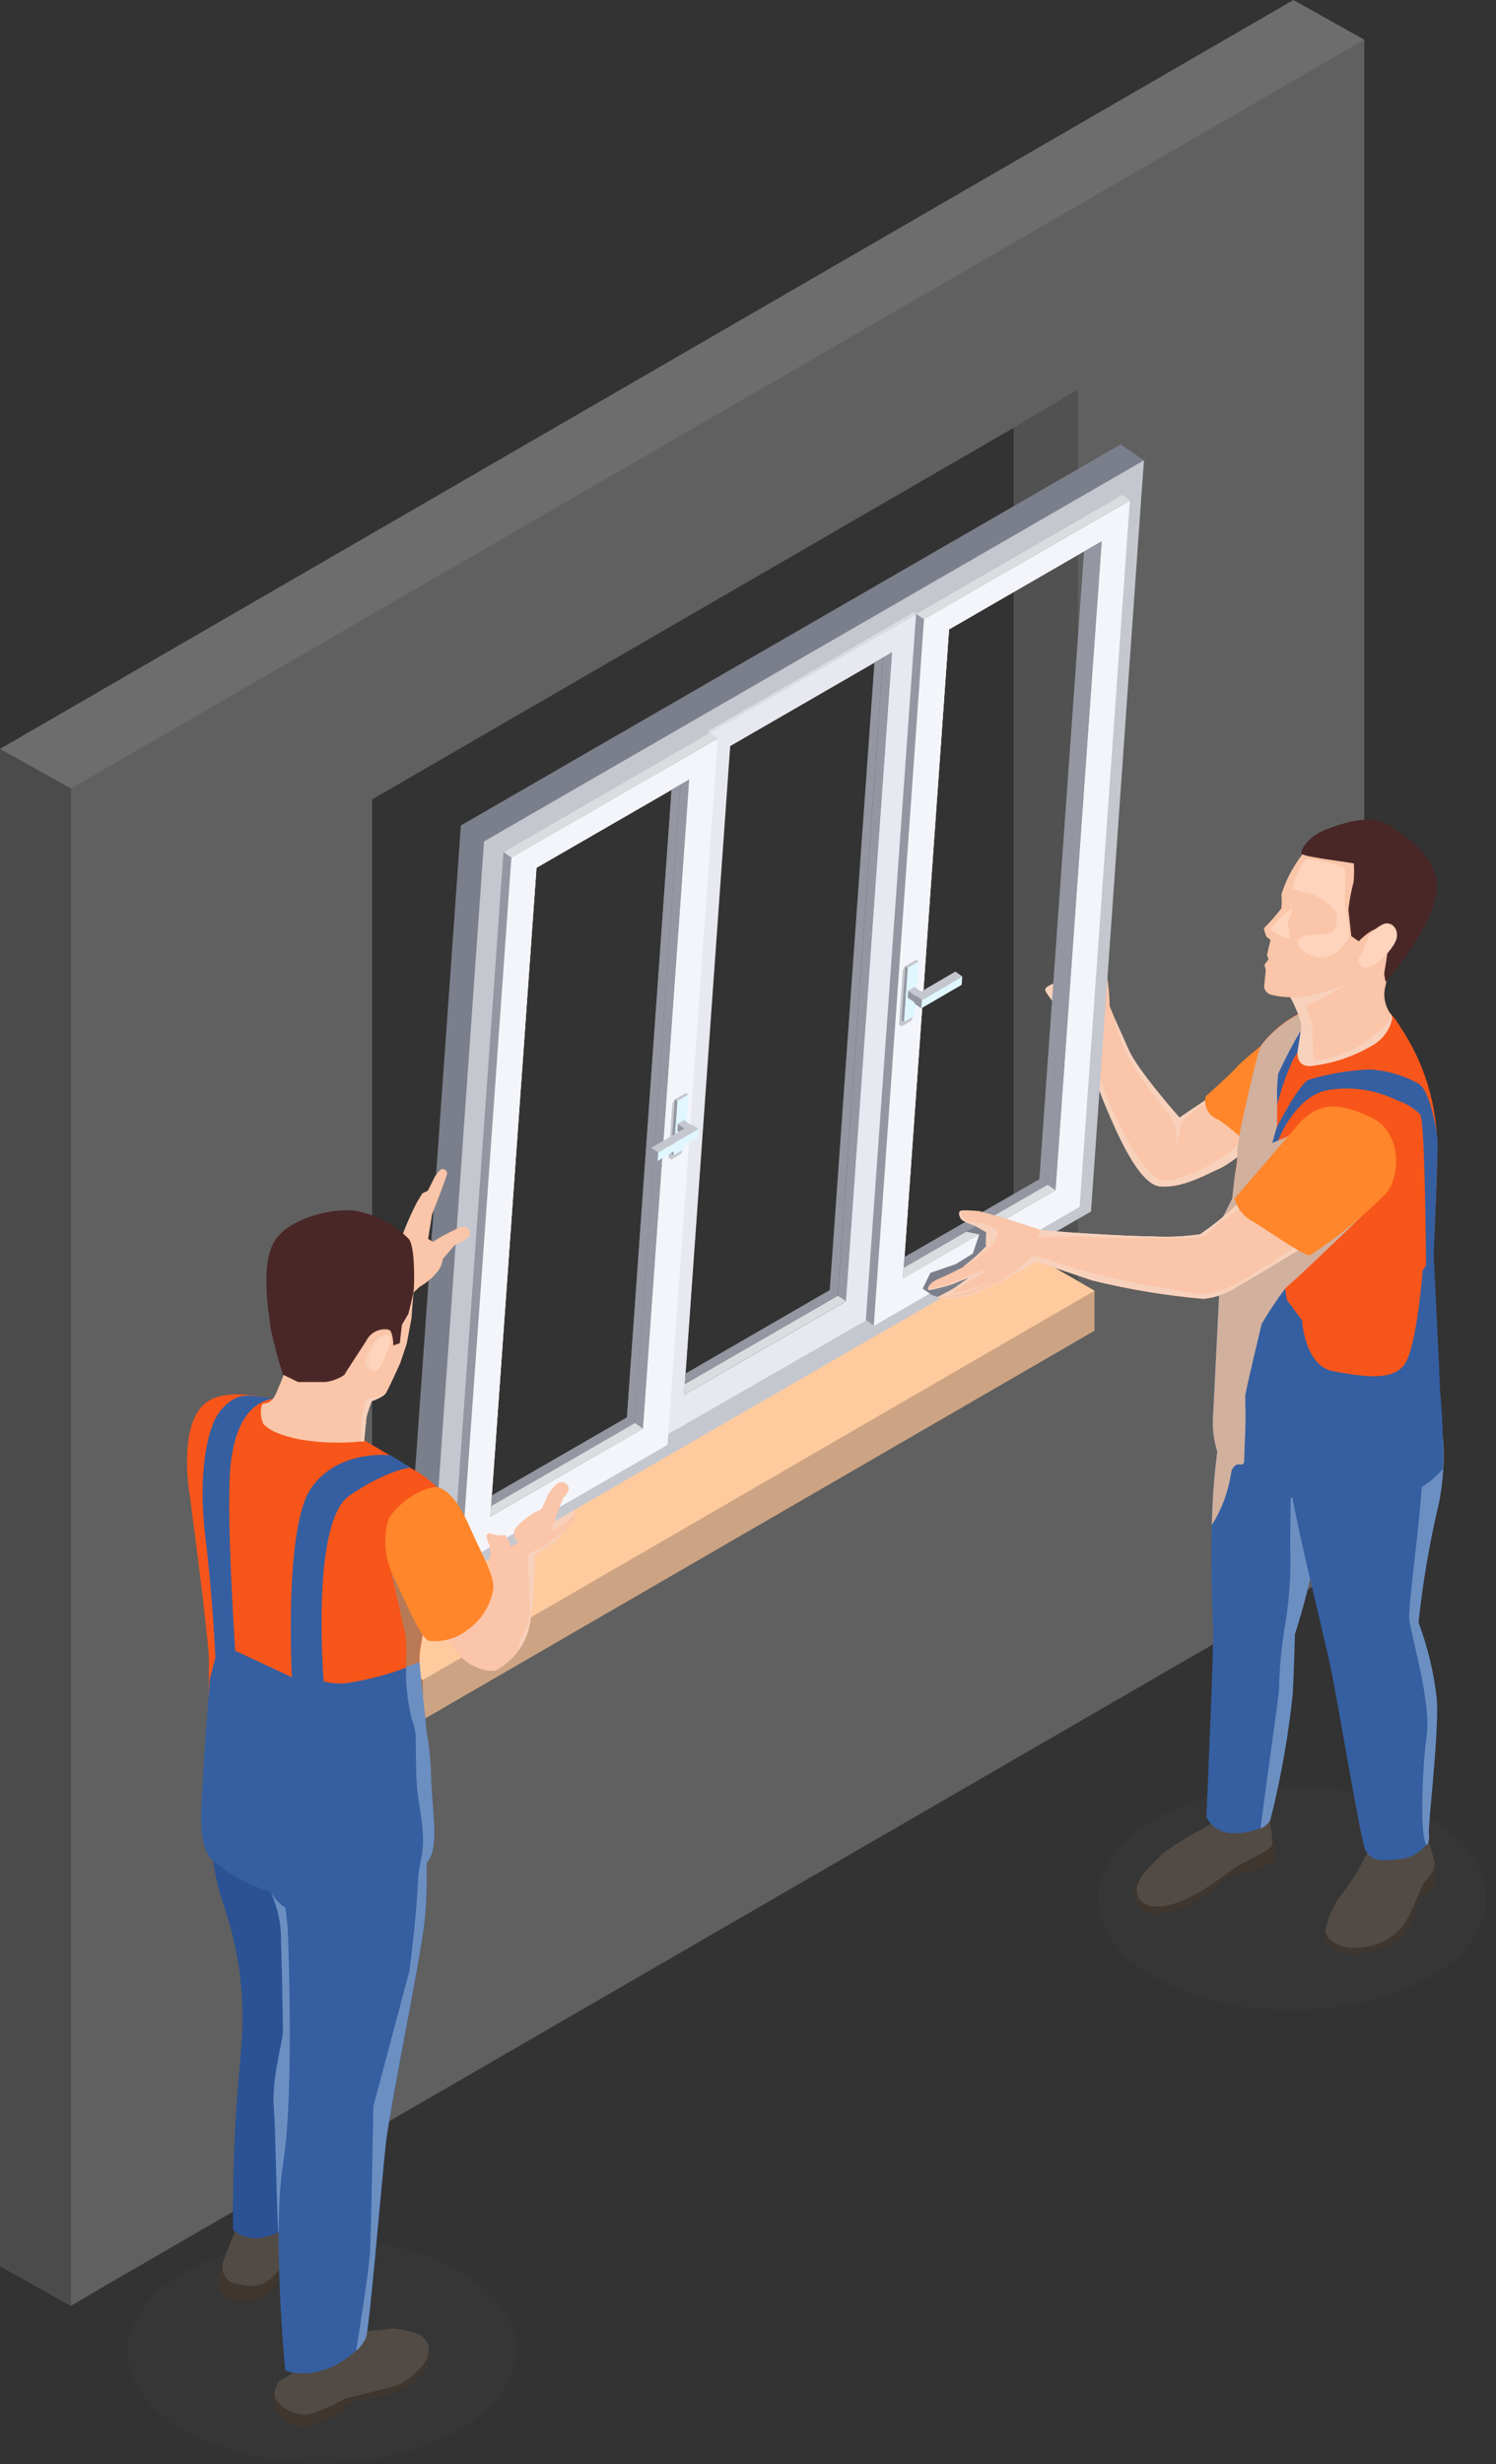 <?xml version="1.0" encoding="UTF-8"?> <svg xmlns="http://www.w3.org/2000/svg" width="99" height="163" viewBox="0 0 99 163" fill="none"><rect x="0" y="0" width="99" height="163" fill="#333333" stroke="none"/> <path d="M0 49.538V149.9L4.698 152.524L89.102 102.654L90.283 2.625L85.593 0L0 49.538ZM24.611 52.88L67.097 28.277V82.303L24.611 106.906V52.88Z" fill="#6D6D6D"></path> <path d="M4.698 52.163V152.507L90.283 102.978V2.625L4.698 52.163ZM67.097 82.303L24.611 106.906V52.88L67.097 28.277V82.303Z" fill="#606060"></path> <path d="M71.332 25.758V84.762L67.097 82.303V28.277L71.332 25.758Z" fill="#515151"></path> <path d="M4.698 52.163V152.516L0 149.9V49.538L4.698 52.163Z" fill="#4B4B4B"></path> <path d="M24.611 109.181L36.423 104.246L27.98 111.132V113.765L24.611 111.814V109.181Z" fill="#B57745"></path> <path d="M27.98 111.132L70.763 84.421L72.434 85.383V88.025L27.98 113.765V111.132Z" fill="#CDA483"></path> <path d="M67.097 82.303L72.434 85.383L27.98 111.132L24.602 109.181L24.611 106.915L67.097 82.303Z" fill="#FFCB9E"></path> <path opacity="0.2" d="M76.406 130.809C81.411 133.705 89.53 133.687 94.587 130.809C99.644 127.93 99.644 123.197 94.64 120.31C89.635 117.423 81.516 117.431 76.459 120.31C71.402 123.188 71.402 127.957 76.406 130.809Z" fill="#454545"></path> <path opacity="0.2" d="M21.339 162.93C28.437 162.892 34.173 159.539 34.151 155.442C34.129 151.344 28.357 148.054 21.259 148.092C14.161 148.13 8.424 151.483 8.447 155.581C8.469 159.678 14.241 162.969 21.339 162.93Z" fill="#454545"></path> <path d="M69.171 65.496C69.293 65.916 71.419 68.357 71.489 68.55C71.559 68.742 72.618 71.918 73.239 73.353C73.86 74.788 75.356 78.419 76.818 78.489C78.279 78.559 79.574 77.806 80.834 77.238C81.783 76.703 82.621 75.99 83.301 75.138C83.429 74.981 83.52 74.796 83.567 74.598C83.613 74.401 83.614 74.195 83.57 73.997C83.525 73.799 83.436 73.614 83.309 73.455C83.182 73.296 83.021 73.169 82.837 73.082C82.321 72.806 81.757 72.633 81.175 72.574C80.824 72.521 80.467 72.521 80.116 72.574C79.924 72.671 78.069 73.939 78.069 73.939C78.069 73.939 75.322 70.851 74.709 69.468C74.263 68.445 73.764 67.412 73.51 66.747C73.432 66.565 73.373 66.374 73.335 66.179C73.257 65.68 72.084 64.56 72.023 64.429C71.319 64.517 70.629 64.703 69.976 64.98C69.486 65.138 69.127 65.339 69.171 65.496Z" fill="#FAC5A8"></path> <path d="M71.481 62.688C71.481 62.688 71.201 62.924 71.481 63.414C71.626 63.699 71.799 63.968 71.997 64.219L72.251 64.639V65.584C72.31 66.047 72.43 66.5 72.609 66.931C72.811 67.185 73.309 67.211 73.423 67.054C73.45 66.115 73.377 65.177 73.204 64.254C73.126 64.079 72.644 63.834 72.329 63.423C72.014 63.011 71.971 62.408 71.481 62.688Z" fill="#FAC5A8"></path> <g style="mix-blend-mode:multiply"> <path d="M80.134 72.837C80.379 72.732 80.685 72.758 81.157 72.566C80.806 72.512 80.45 72.512 80.099 72.566C79.906 72.662 78.051 73.93 78.051 73.93C78.051 73.93 75.304 70.842 74.692 69.46C74.246 68.436 73.747 67.404 73.493 66.739C73.747 67.544 74.237 69.04 74.613 69.88C75.461 71.294 76.424 72.638 77.491 73.895L77.78 74.648L77.929 75.777L78.139 74.316C78.67 73.664 79.356 73.155 80.134 72.837Z" fill="#F8D1BC"></path> </g> <g style="mix-blend-mode:multiply"> <path d="M69.171 65.496C69.293 65.916 71.419 68.357 71.489 68.55C71.559 68.742 72.618 71.918 73.239 73.353C73.86 74.788 75.356 78.419 76.818 78.489C78.279 78.559 79.574 77.806 80.834 77.238C81.783 76.703 82.621 75.99 83.301 75.138C83.429 74.981 83.52 74.796 83.567 74.598C83.613 74.401 83.614 74.195 83.57 73.997C83.525 73.799 83.436 73.614 83.309 73.455C83.182 73.296 83.021 73.169 82.837 73.082C82.837 73.309 82.837 73.686 82.793 74.333C82.357 75.371 81.566 76.22 80.562 76.73C79.589 77.39 78.495 77.85 77.343 78.086C76.608 78.253 75.995 77.561 75.05 76.135C74.056 74.478 73.244 72.718 72.627 70.886C72.303 69.81 71.909 67.299 71.909 67.299C71.087 66.682 70.424 65.878 69.976 64.954C69.486 65.138 69.127 65.339 69.171 65.496Z" fill="#F8D1BC"></path> </g> <path d="M79.784 72.531C79.713 72.826 79.749 73.138 79.885 73.409C80.021 73.681 80.249 73.897 80.527 74.018C81.56 74.604 82.478 75.768 83.108 75.707C83.738 75.645 86.608 68.812 86.162 68.506C85.716 68.2 85.864 67.631 85.654 67.587C84.351 68.437 83.119 69.391 81.971 70.44C81.674 70.851 79.784 72.531 79.784 72.531Z" fill="#FF862A"></path> <path d="M32.144 105.979C32.144 105.979 32.144 106.11 32.206 106.337C32.372 107.274 32.853 109.767 33.422 109.933C33.453 109.949 33.487 109.958 33.522 109.958C33.557 109.958 33.592 109.949 33.623 109.933C34.431 109.237 34.957 108.269 35.102 107.212C35.295 105.783 35.394 104.342 35.399 102.899L36.703 102.024C36.703 102.024 37.026 101.692 37.359 101.307C37.726 100.878 38.103 100.432 38.085 100.187C38.085 99.811 35.005 99.557 35.005 99.557L32.381 101.473L32.162 101.639C32.162 101.639 32.346 102.225 32.424 102.453C32.46 102.667 32.46 102.886 32.424 103.1C32.424 103.188 32.354 104.036 32.284 104.806C32.214 105.576 32.144 105.979 32.144 105.979Z" fill="#FAC5A8"></path> <g style="mix-blend-mode:multiply"> <path d="M28.33 106.959C28.785 107.37 30.351 109.583 30.893 109.925C31.418 110.312 32.052 110.523 32.704 110.528C33.052 110.386 33.365 110.172 33.623 109.898C34.431 109.202 34.957 108.234 35.102 107.177C35.295 105.748 35.394 104.307 35.399 102.864L36.703 101.989C36.703 101.989 37.026 101.657 37.359 101.272C37.359 101.272 36.081 102.26 35.924 102.348C35.767 102.435 34.944 102.768 34.944 102.768C34.944 102.768 34.944 104.106 35.005 104.518C35.066 104.929 35.005 106.434 35.075 106.81C34.978 107.309 34.804 107.79 34.559 108.236L34.393 108.507C34.139 108.91 33.649 109.662 33.413 109.951C33.21 110.118 32.969 110.233 32.711 110.285C32.453 110.336 32.186 110.324 31.934 110.248C31.256 109.789 30.664 109.215 30.184 108.551C29.861 108.096 29.353 107.274 29.353 107.274L28.688 106.084C28.373 106.512 28.163 106.836 28.33 106.959Z" fill="#F8D1BC"></path> </g> <g style="mix-blend-mode:multiply"> <path d="M37.998 100.195C37.606 100.59 37.161 100.929 36.676 101.202C36.3 101.307 35.653 100.887 35.653 100.887H34.445L32.626 101.21L35.014 99.461C35.014 99.461 36.878 99.688 37.516 99.819C38.155 99.951 37.998 100.195 37.998 100.195Z" fill="#F8D1BC"></path> </g> <path d="M59.748 84.57L69.845 78.743L72.583 40.246L72.898 35.872L72.321 36.213L71.866 42.574L69.32 78.445L59.8 83.939L59.748 84.57ZM72.321 36.152L72.898 35.819L72.321 36.152ZM26.974 104.273L28.531 105.349L71.446 79.836L71.568 78.384L75.724 30.465L74.158 29.397L30.5 54.604L26.974 104.273ZM57.395 85.899L60.474 40.465L73.091 33.081V33.378L72.924 35.775L69.871 78.699L72.609 40.202L72.924 35.828L72.347 36.169L71.892 42.53L69.346 78.401L59.827 83.896L59.774 84.596L58.611 85.269L57.395 85.899ZM45.259 92.225L48.287 49.328L59.004 43.142L55.951 86.074L45.259 92.225ZM32.451 100.292V99.6L32.687 96.32L35.46 57.368L44.979 51.874L45.557 51.541L45.251 55.916L42.503 94.482L32.451 100.292ZM72.321 36.117L72.898 35.784L72.321 36.117ZM59.748 84.57L69.845 78.743L72.583 40.246L72.898 35.872L72.321 36.213L71.866 42.574L69.32 78.445L59.8 83.939L59.748 84.57Z" fill="#7B7F8B"></path> <path d="M28.531 105.349L72.198 80.142L75.698 30.456L32.031 55.662L28.531 105.349ZM72.907 35.81L69.853 78.734L59.757 84.561L59.809 83.861L62.81 41.629L71.743 36.458L72.329 36.143L72.907 35.81ZM45.294 55.933L42.547 94.5L32.451 100.327V99.636L32.687 96.355L35.46 57.403L44.979 51.909L45.557 51.576L45.294 55.933ZM59.031 43.142L55.977 86.074L45.259 92.26L48.287 49.328L59.031 43.142Z" fill="#C5C7CF"></path> <path d="M46.825 48.383L46.965 48.479L60.623 40.605L60.474 40.5L46.825 48.383Z" fill="#DBDCE0"></path> <path d="M46.965 48.479L43.641 95.2L44.218 94.867L57.342 87.326L60.667 40.605L46.965 48.479ZM48.322 49.354L59.031 43.168L55.977 86.109L45.268 92.286L48.322 49.354Z" fill="#E8E9F0"></path> <path d="M29.992 103.083L30.526 103.45L32.013 98.656L32.731 96.355L35.504 57.403L45.023 51.909L45.601 51.568L45.294 55.933L47.49 48.855L46.965 48.488L33.317 56.362L29.992 103.083Z" fill="#9497A1"></path> <path d="M31.917 99.968L32.494 99.636L32.731 96.355L35.504 57.403L45.023 51.909L45.076 51.2L34.971 57.027L32.013 98.656L31.917 99.968Z" fill="#FFFEFF"></path> <path d="M57.298 87.317L57.823 87.684L58.584 85.243L59.311 82.898L60.037 80.589L62.802 41.637L71.734 36.467L72.321 36.152L71.866 42.512L72.583 40.211L72.601 40.167L74.797 33.089L74.272 32.722L73.064 33.413L60.623 40.605L57.395 85.934L57.298 87.317Z" fill="#9497A1"></path> <path d="M60.623 40.605L61.148 40.964L74.797 33.089L74.272 32.722L60.623 40.605Z" fill="#DBDCE0"></path> <path d="M59.223 84.202L59.801 83.87L60.037 80.589L62.802 41.637L71.734 36.467L72.321 36.152L72.373 35.434L62.277 41.27L59.311 82.898L59.223 84.202Z" fill="#FFFEFF"></path> <path d="M45.067 51.2L42.014 94.132L31.917 99.959L31.97 99.259L41.489 93.765L44.49 51.541L45.067 51.2Z" fill="#9497A1"></path> <path d="M59.031 43.142L55.977 86.074L45.259 92.26L45.312 91.56L55.443 85.716L58.444 43.483L59.031 43.142Z" fill="#9497A1"></path> <path d="M45.312 91.56L45.259 92.26L55.977 86.074L55.443 85.716L45.312 91.56Z" fill="#DBDCE0"></path> <path d="M72.373 35.443L69.32 78.366L59.223 84.202L59.267 83.502L68.786 78.008L71.796 35.775L72.373 35.443Z" fill="#9497A1"></path> <path d="M33.842 56.73L30.517 103.45L44.174 95.576L47.499 48.855L46.922 49.188L33.842 56.73ZM35.504 57.403L45.609 51.568L42.547 94.5L32.45 100.327L35.504 57.403Z" fill="#F4F5FA"></path> <path d="M61.148 40.964L57.823 87.71L71.446 79.836L74.77 33.116L61.148 40.964ZM62.801 41.637L71.743 36.475L72.321 36.143L72.907 35.802L69.853 78.734L59.748 84.561L62.801 41.637Z" fill="#F4F5FA"></path> <path d="M45.601 51.568L42.547 94.5L32.451 100.327L32.503 99.627L42.014 94.132L45.023 51.9L45.601 51.568Z" fill="#9497A1"></path> <path d="M32.494 99.627L32.451 100.327L42.547 94.5L42.014 94.132L32.494 99.627Z" fill="#DBDCE0"></path> <path d="M72.907 35.802L69.845 78.734L59.748 84.57L59.8 83.87L69.32 78.366L72.321 36.143L72.907 35.802Z" fill="#9497A1"></path> <path d="M59.8 83.87L59.757 84.57L69.844 78.734L69.32 78.366L59.8 83.87Z" fill="#DBDCE0"></path> <path d="M62.084 85.794L61.69 85.681L61.06 85.243L61.568 84.202L63.256 83.616L64.376 82.925L64.805 81.656L63.904 81.472L63.685 80.956L64.228 80.676L67.605 81.472L65.794 84.018L64.28 85.278L62.084 85.794Z" fill="#7B7F8B"></path> <path d="M72.321 36.143L69.32 78.375L59.8 83.861L59.853 83.161L68.786 78.008L71.743 36.475L72.321 36.143Z" fill="#9497A1"></path> <path d="M58.444 43.483L55.443 85.716L45.312 91.56L45.364 90.86L54.91 85.339L57.867 43.816L58.444 43.483Z" fill="#9497A1"></path> <path d="M45.023 51.9L42.013 94.132L32.503 99.627L32.547 98.927L41.488 93.765L44.446 52.233L45.023 51.9Z" fill="#9497A1"></path> <path d="M33.317 56.362L33.85 56.73L47.499 48.847L46.965 48.479L33.317 56.362Z" fill="#DBDCE0"></path> <path d="M59.906 63.913L59.739 64.166L59.486 67.789L59.669 67.894L60.325 67.509L60.439 67.167L59.906 63.913Z" fill="#C5C7CF"></path> <path d="M59.906 63.913L60.072 64.026L60.807 63.606L60.632 63.484L59.906 63.913Z" fill="#C5C7CF"></path> <path d="M59.818 67.605L60.072 64.026L60.807 63.606L60.553 67.185L59.818 67.605Z" fill="#E0F7FF"></path> <path d="M59.906 63.913L60.072 64.026L59.818 67.605L59.652 67.491L59.906 63.913Z" fill="#9497A1"></path> <path d="M60.098 65.531L60.063 65.995L60.588 66.354L60.623 65.89L60.098 65.531Z" fill="#9497A1"></path> <path d="M60.623 65.89L60.588 66.354L61.008 66.118L61.043 65.645L60.623 65.89Z" fill="#A21B00"></path> <path d="M60.623 65.89L60.098 65.531L60.518 65.286L61.043 65.645L60.623 65.89Z" fill="#C5C7CF"></path> <path d="M63.676 64.586L63.641 65.146L60.964 66.704L61.008 66.144L63.676 64.586Z" fill="#E0F7FF"></path> <path d="M61.008 66.144L60.964 66.704L60.518 66.389L60.553 65.829L61.008 66.144Z" fill="#9497A1"></path> <path d="M61.008 66.144L63.676 64.586L63.221 64.271L60.553 65.829L61.008 66.144Z" fill="#C5C7CF"></path> <path d="M44.656 72.723L44.498 72.977L44.236 76.599L44.428 76.713L45.076 76.319L45.189 75.978L44.656 72.723Z" fill="#C5C7CF"></path> <path d="M44.656 72.723L44.831 72.837L45.557 72.417L45.391 72.303L44.656 72.723Z" fill="#C5C7CF"></path> <path d="M44.568 76.424L44.831 72.837L45.557 72.417L45.303 75.995L44.568 76.424Z" fill="#E0F7FF"></path> <path d="M44.656 72.723L44.831 72.837L44.568 76.424L44.402 76.302L44.656 72.723Z" fill="#9497A1"></path> <path d="M44.857 74.342L44.822 74.805L45.347 75.173L45.382 74.7L44.857 74.342Z" fill="#9497A1"></path> <path d="M45.382 74.7L45.347 75.173L45.758 74.928L45.793 74.464L45.382 74.7Z" fill="#A21B00"></path> <path d="M45.382 74.7L44.857 74.342L45.268 74.097L45.793 74.464L45.382 74.7Z" fill="#C5C7CF"></path> <path d="M46.222 74.683L46.178 75.243L43.51 76.8L43.553 76.24L46.222 74.683Z" fill="#E0F7FF"></path> <path d="M43.553 76.24L43.51 76.8L43.055 76.485L43.098 75.925L43.553 76.24Z" fill="#9497A1"></path> <path d="M43.553 76.24L46.222 74.683L45.767 74.377L43.098 75.925L43.553 76.24Z" fill="#C5C7CF"></path> <path d="M83.913 121.176C84.113 121.391 84.278 121.636 84.403 121.902C84.513 122.273 84.513 122.668 84.403 123.04C83.902 123.455 83.297 123.724 82.653 123.818C82.153 123.88 81.664 124.012 81.201 124.212C80.912 124.343 79.95 125.323 79.119 125.813C78.231 126.321 77.228 126.595 76.205 126.609C75.967 126.555 75.743 126.448 75.551 126.297C75.359 126.145 75.203 125.953 75.094 125.734C75.094 125.586 74.998 124.807 75.225 124.579C75.453 124.352 79.539 123.083 79.539 123.083L83.913 121.176Z" fill="#3E362F"></path> <path d="M83.861 119.741C84.043 120.449 84.161 121.173 84.211 121.902C84.211 122.453 82.513 122.987 81.586 123.652C80.659 124.317 79.031 125.577 77.544 125.979C76.056 126.382 75.225 125.874 75.234 125.008C75.243 124.142 76.424 123.162 76.984 122.576C78.142 121.762 79.362 121.04 80.632 120.415L81.507 119.4L83.861 119.741Z" fill="#524B45"></path> <path d="M87.544 97.422C87.548 97.884 87.522 98.346 87.466 98.804C87.466 99.032 87.404 99.268 87.369 99.496C87.191 100.412 87.065 101.338 86.993 102.269C86.993 104.106 85.689 108.078 85.689 108.078C85.689 108.078 85.646 110.117 85.541 112.033C85.241 114.843 84.747 117.629 84.062 120.371C83.904 120.615 83.675 120.804 83.406 120.914C82.836 121.175 82.212 121.295 81.586 121.263C81.224 121.27 80.868 121.175 80.558 120.987C80.248 120.8 79.998 120.529 79.836 120.205C79.836 120.205 80.326 108.997 80.282 107.956C80.282 107.309 80.099 104.176 80.186 100.869C80.215 99.245 80.335 97.624 80.545 96.013C80.545 95.76 80.624 95.515 80.667 95.278C80.711 95.042 80.711 95.069 80.729 94.972C81.052 93.537 81.674 92.934 82.426 92.829C83.695 92.636 85.339 93.861 86.521 94.841C86.874 95.167 87.15 95.568 87.327 96.015C87.504 96.462 87.578 96.943 87.544 97.422Z" fill="#355FA1"></path> <g style="mix-blend-mode:multiply"> <path d="M83.415 120.957C83.681 120.843 83.906 120.651 84.062 120.406C84.755 117.666 85.252 114.879 85.549 112.068C85.646 110.161 85.689 108.114 85.689 108.114C85.689 108.114 86.993 104.141 86.993 102.304C86.993 101.167 87.579 99.181 87.553 97.457C86.823 97.694 86.112 97.987 85.427 98.332C85.427 98.332 85.366 101.639 85.383 102.453C85.438 104.128 85.326 105.804 85.051 107.457C84.801 108.903 84.664 110.365 84.639 111.832C84.596 112.348 83.808 117.904 83.415 120.957Z" fill="#6C8FC2"></path> </g> <path d="M94.587 122.882C94.729 122.91 94.855 122.99 94.939 123.107C95.023 123.224 95.06 123.369 95.042 123.512C95.022 123.876 95.022 124.241 95.042 124.606C94.852 124.856 94.634 125.085 94.395 125.288C94.228 125.402 94.07 125.527 93.922 125.664C93.922 125.664 93.546 127.624 92.601 128.289C91.644 128.982 90.472 129.314 89.294 129.225C88.99 129.223 88.69 129.148 88.421 129.006C88.151 128.865 87.92 128.661 87.745 128.412C87.666 128.127 87.642 127.83 87.675 127.537C87.763 127.204 90.248 125.927 90.248 125.927L94.587 122.882Z" fill="#3E362F"></path> <path d="M90.685 122.121C90.23 123.132 89.676 124.096 89.032 124.999C88.354 125.779 87.895 126.724 87.702 127.738C87.745 128.158 88.393 128.937 89.889 128.84C90.461 128.825 91.023 128.685 91.536 128.43C92.048 128.174 92.499 127.81 92.855 127.362C93.424 126.653 94.001 124.798 94.246 124.544C94.491 124.291 94.99 123.67 94.937 123.267C94.885 122.865 94.342 121.071 94.342 121.071L90.685 122.121Z" fill="#524B45"></path> <path d="M85.453 98.524C85.567 99.88 87.404 107.387 87.947 109.776C88.489 112.164 90.046 121.902 90.379 122.436C90.711 122.97 91.088 123.188 92.619 122.97C92.959 122.945 93.29 122.85 93.591 122.69C93.892 122.53 94.157 122.31 94.368 122.042C94.519 121.848 94.588 121.604 94.561 121.36C94.456 120.905 95.217 114.999 95.086 112.436C94.895 110.688 94.486 108.972 93.87 107.326C94.151 104.675 94.601 102.045 95.217 99.452C95.494 98.058 95.588 96.635 95.497 95.217L93.406 90.738L93.187 90.265C93.187 90.265 86.293 93.047 86.319 93.319C86.346 93.59 85.331 97.159 85.453 98.524Z" fill="#355FA1"></path> <g style="mix-blend-mode:multiply"> <path d="M94.561 121.36C94.456 120.905 95.217 114.999 95.086 112.436C94.895 110.688 94.486 108.972 93.87 107.326C94.151 104.675 94.601 102.045 95.217 99.452C95.494 98.058 95.588 96.635 95.497 95.217L93.406 90.738C93.546 92.143 93.765 93.539 94.062 94.92C94.552 97.544 93.126 105.865 93.266 107.125C93.406 108.385 94.736 112.549 94.404 114.877C94.185 116.416 93.887 121.229 94.404 122.077C94.476 121.974 94.528 121.858 94.555 121.734C94.582 121.611 94.584 121.484 94.561 121.36Z" fill="#6C8FC2"></path> </g> <path d="M95.296 94.71C95.235 95.086 95.191 98.349 90.869 98.857C89.736 98.987 88.59 98.958 87.465 98.769C85.794 98.513 84.182 97.959 82.706 97.133C82.513 97.028 82.356 96.923 82.233 96.845L82.041 96.696C81.54 96.171 81.11 95.583 80.763 94.946C80.492 94.5 80.309 94.141 80.309 94.141C80.699 91.403 80.941 88.646 81.035 85.882C81.096 83.8 81.332 81.315 81.569 79.241C81.63 78.638 81.7 78.069 81.761 77.553C81.814 77.141 81.866 76.765 81.91 76.442C81.914 76.363 81.914 76.284 81.91 76.205L82.058 75.085C82.054 75.03 82.054 74.975 82.058 74.919C82.058 74.919 83.126 69.862 83.476 69.118C84.215 68.159 85.175 67.393 86.275 66.887C86.669 66.679 87.083 66.509 87.509 66.38C89.154 65.899 91.245 65.505 92.662 67.92C94.266 70.31 95.119 73.125 95.112 76.004C95.112 78.034 94.955 80.79 94.823 83.003C94.823 83.423 94.78 83.817 94.754 84.193C94.754 84.806 94.71 85.278 94.701 85.514C94.677 85.884 94.677 86.255 94.701 86.626C94.885 87.798 95.357 94.36 95.296 94.71Z" fill="#F7551A"></path> <path d="M95.296 91.963C95.296 91.49 94.893 83.362 94.876 83.038C94.998 80.134 95.165 75.855 95.138 75.558C95.138 75.112 94.683 72.189 93.896 71.699C92.904 71.139 91.796 70.813 90.659 70.746C89.291 70.798 87.936 71.024 86.625 71.419C86.162 71.603 85.331 73.003 84.648 74.272C84.097 75.304 83.642 76.258 83.59 76.38C83.633 76.197 84.114 74.385 84.613 72.732C84.862 71.835 85.178 70.957 85.558 70.107C86.127 69.127 88.375 66.354 88.375 66.354L86.345 66.905C85.514 67.611 84.747 68.39 84.053 69.232C83.511 70.055 83.029 76.415 83.029 76.415L81.533 79.276L80.921 80.484L80.273 93.537C80.201 94.375 80.293 95.22 80.545 96.022C80.628 96.271 80.752 96.505 80.912 96.713C81.083 96.919 81.28 97.102 81.498 97.256C83.268 98.395 85.255 99.155 87.334 99.487C87.748 99.555 88.166 99.599 88.585 99.618C91.604 99.723 94.15 98.804 95.488 97.159C95.522 95.425 95.458 93.69 95.296 91.963ZM84.578 75.462C85.226 73.895 86.328 72.469 87.719 72.137C89.322 71.832 90.982 72.059 92.444 72.784C93.026 72.966 93.554 73.287 93.984 73.721C94.246 74.097 94.342 80.029 94.368 83.721L94.15 84.018C94.15 84.018 93.773 89.031 92.969 90.221C92.164 91.411 90.108 91.053 88.218 90.703C86.328 90.353 86.162 87.334 86.162 87.334L85.138 85.961C85.138 85.961 85.138 85.707 85.033 85.296C84.832 83.87 84.324 80.484 84.036 78.839C83.916 77.685 84.103 76.52 84.578 75.462Z" fill="#355FA1"></path> <g style="mix-blend-mode:multiply"> <path d="M90.151 80.414C90.151 80.414 85.724 84.692 85.252 85.042C85.172 85.108 85.099 85.181 85.033 85.261C84.477 86.004 83.963 86.778 83.493 87.579C83.493 87.579 82.408 92.085 82.408 92.33C82.408 92.575 82.408 92.671 82.408 92.837C82.47 94.071 82.365 95.322 82.338 96.556C82.338 96.678 82.338 96.818 82.207 96.871C82.12 96.871 82.006 96.871 81.901 96.871C81.796 96.871 81.577 97.063 81.507 97.273C81.488 97.345 81.474 97.418 81.463 97.492C81.277 98.698 80.845 99.854 80.195 100.887C80.224 99.263 80.343 97.641 80.553 96.031C80.302 95.228 80.209 94.384 80.282 93.546L80.93 80.492L81.542 79.285C81.603 78.681 81.673 78.113 81.735 77.596C81.811 77.23 81.861 76.859 81.883 76.485C81.888 76.406 81.888 76.328 81.883 76.249C81.883 75.873 81.962 75.497 82.032 75.129C82.028 75.074 82.028 75.018 82.032 74.963C82.032 74.963 83.1 69.906 83.45 69.162C84.188 68.203 85.149 67.437 86.249 66.931L86.905 66.861C86.024 68.189 85.249 69.585 84.587 71.034C84.516 71.615 84.493 72.2 84.517 72.784C84.517 73.432 84.517 74.053 84.517 74.324C84.517 74.403 84.517 74.455 84.517 74.455L84.193 75.61L84.456 75.497C85.418 75.094 88.673 73.747 88.769 73.537C88.865 73.327 90.965 78.358 90.151 80.414Z" fill="#D1B09D"></path> </g> <path d="M85.199 65.636C85.598 66.289 85.907 66.992 86.118 67.727C86.118 68.138 85.891 69.425 85.891 69.425C85.891 69.425 85.663 70.597 86.766 70.51C88.224 70.346 89.63 69.868 90.886 69.11C91.203 68.92 91.477 68.666 91.691 68.365C91.905 68.064 92.054 67.722 92.129 67.36C92.129 67.246 92.076 67.159 91.98 67.01C91.758 66.674 91.631 66.284 91.612 65.881C91.525 64.849 92.986 61.69 92.986 61.69C92.986 61.69 91.718 57.246 89.224 58.891C87.225 60.401 85.797 62.545 85.173 64.971C85.12 65.191 85.129 65.421 85.199 65.636Z" fill="#FAC5A8"></path> <g style="mix-blend-mode:multiply"> <path d="M85.199 65.636C85.598 66.289 85.907 66.992 86.118 67.727C86.118 68.139 85.891 69.425 85.891 69.425C85.891 69.425 85.663 70.597 86.766 70.51C88.224 70.346 89.63 69.868 90.886 69.11C91.203 68.92 91.477 68.666 91.691 68.365C91.905 68.064 92.054 67.722 92.129 67.36C92.129 67.246 92.076 67.159 91.98 67.01C91.989 67.118 91.989 67.226 91.98 67.334C91.98 67.736 91.289 68.156 90.711 68.681C89.984 69.21 89.178 69.62 88.323 69.897C87.87 70.017 87.407 70.096 86.941 70.133C86.879 69.421 86.856 68.705 86.871 67.99C86.791 67.521 86.635 67.069 86.407 66.651C86.465 66.566 86.54 66.494 86.627 66.44C86.715 66.386 86.812 66.35 86.914 66.336C87.716 65.951 88.489 65.507 89.224 65.006C88.62 64.49 86.713 64.621 85.164 65.006C85.121 65.216 85.133 65.433 85.199 65.636Z" fill="#F8D1BC"></path> </g> <path d="M83.651 65.295C83.676 65.427 83.74 65.547 83.835 65.641C83.931 65.735 84.053 65.797 84.184 65.82C84.869 65.983 85.579 66.013 86.276 65.907C86.993 65.794 89.268 65.216 89.775 64.726C90.283 64.236 92.172 61.227 92.015 60.474C91.858 59.722 92.829 56.607 91.516 55.933C90.204 55.26 87.798 54.761 86.547 56.091C85.754 56.98 85.158 58.026 84.797 59.162C84.826 59.47 84.826 59.781 84.797 60.089C84.439 60.55 84.054 60.989 83.642 61.402C83.666 61.557 83.707 61.71 83.765 61.857C83.765 61.979 84.079 62.163 84.079 62.163L83.843 63.187L83.948 63.449L83.677 63.825L83.765 64.175L83.651 65.295Z" fill="#FAC5A8"></path> <path d="M84.044 61.463C84.044 61.463 85.173 62.242 85.313 62.084C85.453 61.927 85.243 61.27 85.217 61.209C85.191 61.148 85.558 60.124 85.523 60.072C84.961 60.456 84.462 60.925 84.044 61.463Z" fill="#FFD4BD"></path> <path d="M86.608 56.817C86.608 56.817 88.778 57.15 88.97 57.456C89.163 57.762 88.909 59.346 89.031 59.958C89.184 60.609 89.266 61.275 89.276 61.944C89.132 62.291 88.908 62.598 88.622 62.841C88.336 63.085 87.997 63.257 87.632 63.344C87.287 63.379 86.94 63.315 86.63 63.16C86.32 63.005 86.061 62.766 85.882 62.469C85.672 61.944 86.617 61.848 87.15 61.822C87.491 61.839 87.831 61.782 88.148 61.655C88.308 61.47 88.416 61.244 88.459 61.002C88.502 60.761 88.479 60.512 88.393 60.282C87.958 59.756 87.39 59.357 86.748 59.127C86.368 59.054 85.994 58.955 85.628 58.83C85.322 58.724 86.197 56.712 86.608 56.817Z" fill="#FFD4BD"></path> <path d="M89.574 58.357C89.414 58.954 89.3 59.562 89.233 60.177L89.425 61.927L89.915 62.268C89.915 62.268 91.061 61.043 91.604 61.507C92.146 61.97 91.604 64.201 91.604 64.385C91.604 64.569 91.7 64.954 91.7 64.954C91.7 64.954 94.614 61.629 95.042 59.179C95.471 56.73 92.846 55.225 91.849 54.551C90.851 53.877 89.102 54.341 87.789 54.857C86.477 55.373 86.039 56.257 86.144 56.476C86.249 56.695 89.539 57.062 89.591 57.123C89.619 57.534 89.613 57.947 89.574 58.357Z" fill="#4A2727"></path> <path d="M61.41 85.269C61.41 85.322 61.463 85.348 61.55 85.339C62.035 85.239 62.514 85.114 62.985 84.963L64.14 84.499L63.117 85.234L62.154 85.751L61.997 85.838L63.02 85.899L64.306 85.689C64.306 85.689 65.566 85.112 65.925 84.963C66.284 84.814 68.594 83.458 68.594 83.458C68.594 83.458 71.218 84.333 72.294 84.701C74.712 85.296 77.172 85.703 79.652 85.917C80.441 85.838 81.197 85.567 81.857 85.129C82.137 84.998 87.01 82.058 87.01 82.058C87.01 82.058 87.01 81.857 87.081 81.542C87.23 80.621 87.133 79.676 86.8 78.804C86.354 77.929 83.983 78.576 82.767 79.093C82.499 79.172 82.251 79.309 82.041 79.495C81.231 80.288 80.352 81.008 79.416 81.647C78.377 81.8 77.324 81.847 76.275 81.787C74.455 81.787 69.057 81.437 68.812 81.341L66.555 80.606L64.805 80.116C64.453 80.081 64.1 80.063 63.746 80.064C63.685 80.062 63.625 80.077 63.571 80.107C63.423 80.195 63.458 80.387 63.571 80.606C63.685 80.825 64.525 81.096 64.525 81.096L64.919 81.324L65.269 81.525C65.269 81.525 65.216 82.33 65.269 82.461C64.797 82.955 64.285 83.409 63.738 83.817C63.624 83.87 62.74 84.333 62.163 84.57C61.585 84.806 61.41 85.086 61.41 85.269Z" fill="#FAC5A8"></path> <g style="mix-blend-mode:multiply"> <path d="M82.776 79.093C82.507 79.172 82.259 79.309 82.05 79.495C81.239 80.288 80.361 81.008 79.425 81.647C78.385 81.8 77.333 81.847 76.284 81.787C74.464 81.787 69.066 81.437 68.821 81.341L68.672 81.831C68.672 81.831 71.498 81.752 72.172 81.831C72.846 81.91 79.329 81.883 79.329 81.883L79.775 81.682C80.676 80.885 81.652 80.176 82.688 79.565C82.793 79.504 82.828 79.338 82.776 79.093Z" fill="#F8D1BC"></path> </g> <g style="mix-blend-mode:multiply"> <path d="M65.671 82.347C65.671 82.347 66.109 81.726 66.021 81.472C65.934 81.219 65.094 80.965 65.094 80.965L64.07 80.755C64.07 80.755 63.528 80.536 63.571 80.072C63.423 80.16 63.458 80.352 63.571 80.571C63.685 80.79 64.525 81.061 64.525 81.061L64.919 81.289L65.269 81.49C65.269 81.49 65.216 82.295 65.269 82.426C64.797 82.92 64.285 83.374 63.738 83.782L64.403 83.441L65.671 82.347Z" fill="#F8D1BC"></path> </g> <g style="mix-blend-mode:multiply"> <path d="M63.011 85.821L62.137 85.751L61.979 85.838L63.003 85.899L64.289 85.689C64.289 85.689 65.549 85.112 65.907 84.963C66.266 84.814 68.576 83.458 68.576 83.458C68.576 83.458 71.201 84.333 72.277 84.701C74.694 85.296 77.154 85.703 79.635 85.917C80.423 85.838 81.18 85.567 81.84 85.129C82.12 84.998 86.993 82.058 86.993 82.058C86.993 82.058 86.993 81.857 87.063 81.542C86.862 81.665 86.66 81.814 86.442 81.962C86.442 81.962 82.216 84.946 80.807 85.357C79.399 85.768 79.381 85.611 77.229 85.234C75.134 84.911 73.062 84.455 71.026 83.87C69.591 83.397 68.401 83.047 68.401 83.047C68.401 83.047 67.229 84.053 66.975 84.219C66.721 84.386 65.907 84.885 65.907 84.885L64.28 85.593L63.011 85.821Z" fill="#F8D1BC"></path> </g> <g style="mix-blend-mode:multiply"> <path d="M61.41 85.269C61.41 85.322 61.463 85.348 61.55 85.339C62.035 85.239 62.514 85.114 62.985 84.963L64.14 84.499L63.117 85.234L62.154 85.751L63.169 85.689L64.315 85.374L65.627 84.71L64.193 85.304L63.204 85.558L63.047 85.418L64.341 84.657L65.365 84.018L64.91 84.071L63.536 84.631L62.522 85.007L61.725 85.217C61.621 85.241 61.516 85.258 61.41 85.269Z" fill="#F8D1BC"></path> </g> <path d="M81.7 79.276C81.776 79.582 81.912 79.868 82.102 80.119C82.291 80.37 82.529 80.581 82.802 80.737C83.721 81.271 86.302 83.108 86.687 83.038C88.483 81.869 90.154 80.517 91.674 79.005C92.697 77.876 92.802 74.884 90.738 73.913C88.673 72.942 87.238 72.819 85.856 74.447C84.473 76.074 81.7 79.276 81.7 79.276Z" fill="#FF862A"></path> <path d="M89.898 63.467C89.89 63.544 89.901 63.623 89.93 63.696C89.959 63.769 90.004 63.834 90.064 63.885C90.123 63.937 90.193 63.973 90.269 63.992C90.346 64.01 90.425 64.01 90.501 63.991C91.149 63.93 92.181 62.758 92.391 62.18C92.601 61.603 92.225 60.956 91.612 61.104C91.337 61.215 91.089 61.381 90.882 61.594C90.676 61.806 90.516 62.06 90.414 62.338C90.278 62.73 90.106 63.108 89.898 63.467Z" fill="#FFD4BD"></path> <path d="M15.04 149.76C14.878 149.834 14.736 149.947 14.628 150.089C14.52 150.231 14.448 150.397 14.419 150.573C14.347 150.911 14.383 151.264 14.524 151.579C14.777 151.831 15.081 152.025 15.417 152.148C15.752 152.27 16.11 152.318 16.466 152.288C17.165 152.178 17.794 151.798 18.216 151.229C18.575 150.766 18.968 149.873 19.353 149.795C20.2 149.478 20.988 149.026 21.689 148.456C21.934 148.123 21.138 147.362 21.138 147.362L17.988 148.097L15.04 149.76Z" fill="#3E362F"></path> <path d="M15.748 147.074C15.748 147.074 14.873 149.296 14.734 149.698C14.69 149.926 14.711 150.162 14.795 150.378C14.878 150.595 15.021 150.783 15.206 150.923C15.512 151.063 16.868 151.492 17.665 150.923C18.461 150.354 18.837 149.593 19.476 149.068C20.114 148.543 21.173 148.29 21.4 147.835C21.461 147.135 21.383 146.431 21.173 145.761L18.137 145.971L15.748 147.074Z" fill="#524B45"></path> <path d="M15.425 147.511C15.711 147.758 16.055 147.929 16.425 148.009C16.795 148.088 17.179 148.074 17.542 147.966C17.846 147.91 18.14 147.813 18.417 147.677C19.309 147.259 20.003 146.509 20.351 145.586C20.447 144.93 21.304 134.116 21.225 133.574C21.147 133.031 21.295 124.824 21.295 124.824C21.295 124.824 20.534 123.372 19.966 122.34C19.782 121.998 19.616 121.71 19.511 121.526C19.047 120.765 14.62 119.986 14.62 119.986L13.937 121.15C13.987 122.919 14.314 124.67 14.909 126.338C15.788 129.022 16.165 131.846 16.02 134.667C15.88 136.855 15.591 139.129 15.486 142.542C15.381 145.954 15.425 147.511 15.425 147.511Z" fill="#2A5294"></path> <g style="mix-blend-mode:multiply"> <path d="M18.408 147.677C19.301 147.259 19.994 146.509 20.342 145.586C20.438 144.93 21.295 134.116 21.217 133.574C21.138 133.031 21.287 124.824 21.287 124.824C21.287 124.824 20.525 123.372 19.957 122.34C19.239 123.282 18.573 124.264 17.962 125.279C18.412 126.298 18.63 127.404 18.601 128.517C18.679 130.818 18.706 133.591 18.723 134.309C18.741 135.026 17.971 137.371 18.119 139.392C18.233 140.678 18.268 144.711 18.408 147.677Z" fill="#6C8FC2"></path> </g> <path d="M27.744 155.027L28.373 155.28L28.452 156.033C28.398 156.371 28.253 156.689 28.032 156.951C27.424 157.665 26.622 158.188 25.723 158.456C25.018 158.635 24.297 158.74 23.57 158.771L22.844 159.156L22.713 159.567C21.858 160.001 20.957 160.339 20.027 160.574C19.257 160.644 18.487 159.786 18.277 159.506C18.067 159.226 17.997 158.377 18.163 158.246C18.88 158.074 19.608 157.951 20.342 157.879L24.314 157.293L27.744 155.027Z" fill="#3E362F"></path> <path d="M23.29 154.327L26.038 154.029C26.038 154.029 27.682 154.187 28.076 154.685C28.203 154.809 28.294 154.964 28.342 155.134C28.39 155.305 28.392 155.485 28.347 155.656C28.277 156.531 26.799 157.555 26.449 157.721C26.099 157.887 22.896 158.649 22.896 158.649C22.896 158.649 20.797 159.812 20.07 159.716C19.709 159.697 19.357 159.598 19.039 159.426C18.721 159.253 18.446 159.012 18.233 158.719C17.971 158.176 18.478 157.511 18.478 157.511L20.298 156.435L23.29 154.327Z" fill="#524B45"></path> <path d="M28.234 124.579C28.233 125.427 28.186 126.274 28.094 127.117C27.814 129.706 25.81 139.331 25.539 141.807C25.268 144.283 24.463 153.889 24.235 154.58C24.086 154.916 23.865 155.214 23.588 155.455C23.01 156.016 22.322 156.451 21.567 156.733C20.342 157.17 18.898 156.978 18.872 156.733C18.846 156.488 17.997 147.712 18.75 142.996C19.502 138.281 19.038 127.493 19.038 127.493L18.89 126.207C18.474 125.923 18.127 125.549 17.875 125.113C17.787 124.973 17.7 124.816 17.612 124.641C17.315 124.025 17.117 123.367 17.026 122.69C16.641 120.065 23.212 116.828 23.212 116.828L27.525 121.202L27.98 121.666L28.164 121.858C28.164 121.858 28.164 122.051 28.164 122.383C28.164 122.716 28.164 122.873 28.164 123.188C28.164 123.503 28.242 124.089 28.234 124.579Z" fill="#355FA1"></path> <path d="M28.33 106.959C28.785 107.37 30.351 109.583 30.893 109.925C31.418 110.312 32.052 110.523 32.704 110.528C33.052 110.386 33.365 110.172 33.623 109.898C34 109.585 34.272 109.164 34.402 108.691C34.406 108.627 34.406 108.563 34.402 108.498C34.11 107.473 33.662 106.499 33.072 105.611C32.836 105.289 32.563 104.995 32.258 104.736C31.681 104.229 31.033 103.756 31.033 103.756C30.204 104.483 29.421 105.26 28.688 106.084C28.373 106.512 28.163 106.836 28.33 106.959Z" fill="#FAC5A8"></path> <path d="M34.096 101.114C34.048 101.204 34.021 101.302 34.016 101.403C34.011 101.504 34.027 101.605 34.065 101.699C34.102 101.793 34.159 101.878 34.233 101.948C34.306 102.017 34.394 102.07 34.489 102.103C34.699 102.192 34.928 102.225 35.155 102.201C35.381 102.176 35.598 102.094 35.784 101.963C36.151 101.546 36.468 101.088 36.729 100.598C36.782 100.301 37.263 99.102 37.263 99.102C37.263 99.102 37.735 98.656 37.621 98.367C37.596 98.291 37.552 98.224 37.493 98.169C37.435 98.115 37.364 98.076 37.286 98.056C37.209 98.036 37.128 98.036 37.051 98.055C36.973 98.074 36.902 98.112 36.843 98.166C36.549 98.414 36.318 98.729 36.169 99.084C36.169 99.172 35.81 99.846 35.81 99.846C35.148 100.129 34.561 100.564 34.096 101.114Z" fill="#FAC5A8"></path> <path d="M25.661 87.448C26.294 86.617 26.996 85.841 27.761 85.129C28.252 84.849 28.683 84.474 29.03 84.027C29.172 83.802 29.265 83.548 29.301 83.283L30.097 82.356C30.097 82.356 31.164 81.936 31.103 81.586C31.042 81.236 30.876 81.087 30.465 81.184C29.833 81.455 29.225 81.777 28.645 82.146L28.33 81.954L28.592 80.335C28.592 80.335 29.546 77.903 29.581 77.649C29.616 77.395 29.301 77.299 29.205 77.334C29.051 77.476 28.913 77.635 28.793 77.806L28.312 78.769L27.953 78.935L27.586 79.539C27.151 80.386 26.776 81.263 26.466 82.163C26.387 82.688 23.885 87.282 23.885 87.282L25.661 87.448Z" fill="#FAC5A8"></path> <path d="M29.038 102.444C28.496 105.419 27.7 109.225 27.761 109.75C27.761 109.793 27.761 109.855 27.761 109.942C27.875 111.464 28.295 119.181 28.347 119.697C28.4 120.214 28.514 121.815 28.514 121.815C28.43 122.033 28.328 122.244 28.207 122.445C28.105 122.619 27.991 122.785 27.866 122.943C27.604 123.263 27.311 123.556 26.991 123.818C25.839 124.756 24.436 125.334 22.958 125.481C21.126 125.672 19.275 125.398 17.577 124.684C15.337 123.81 13.701 122.48 13.579 121.92C13.404 121.132 13.762 114.824 13.824 111.421C13.827 111.36 13.827 111.298 13.824 111.237C13.824 110.546 13.824 109.977 13.824 109.618C13.701 107.492 12.564 98.962 12.564 98.962C12.564 98.962 11.689 94.124 13.719 92.724C15.748 91.324 20.718 93.38 20.718 93.38C20.718 93.38 24.445 95.454 25.241 95.943L25.775 96.258L25.906 96.337L26.519 96.713L27.105 97.072C27.997 97.532 28.791 98.162 29.441 98.927C29.423 100.11 29.288 101.288 29.038 102.444Z" fill="#F7551A"></path> <path d="M28.234 123.241C28.082 123.418 27.918 123.585 27.744 123.739C26.865 124.523 25.831 125.112 24.71 125.471C23.588 125.83 22.404 125.949 21.234 125.822C20.096 125.712 18.973 125.483 17.883 125.139C16.509 124.719 15.231 124.032 14.121 123.118C12.914 122.095 13.395 118.857 13.43 117.869C13.43 116.994 13.78 112.506 13.867 111.394C13.871 111.333 13.871 111.272 13.867 111.211C13.87 111.19 13.87 111.17 13.867 111.149L14.252 109.671C14.252 109.671 14.104 105.882 13.596 101.735C13.089 97.588 13.666 94.29 14.69 93.196C15.713 92.103 16.291 92.234 18.049 92.514C16.746 92.776 15.635 93.852 15.276 96.74C14.917 99.627 15.565 109.198 15.565 109.198L19.318 110.948C19.318 110.948 18.776 101.027 20.596 98.428C22.415 95.83 25.845 96.267 25.845 96.267L25.976 96.346L26.589 96.722L27.175 97.081C27.175 97.081 25.696 97.186 23.124 98.936C20.552 100.685 21.418 111.184 21.418 111.184C21.418 111.184 21.418 111.342 22.713 111.368C24.134 111.177 25.528 110.825 26.869 110.318L27.744 110.003L28.234 114.667C28.415 115.701 28.511 116.749 28.522 117.799C28.654 120.257 29.038 122.261 28.234 123.241Z" fill="#355FA1"></path> <g style="mix-blend-mode:multiply"> <path d="M27.735 109.75C27.735 109.793 27.735 109.855 27.735 109.942L26.86 110.257C26.899 109.61 26.899 108.962 26.86 108.315C26.86 108.218 25.652 102.96 25.652 102.96L27.569 99.959L29.047 102.444C28.47 105.419 27.674 109.225 27.735 109.75Z" fill="#B87A56"></path> </g> <g style="mix-blend-mode:multiply"> <path d="M28.233 123.241C29.065 122.261 28.654 120.257 28.531 117.738C28.52 116.687 28.424 115.64 28.242 114.605L27.752 109.942L26.877 110.257C26.848 110.841 26.872 111.427 26.947 112.007C27.009 112.56 27.103 113.109 27.227 113.652C27.362 113.992 27.453 114.348 27.499 114.71C27.542 115.935 27.499 117.151 27.612 118.376C27.726 119.461 27.988 120.607 27.997 121.718C27.998 122.011 27.978 122.304 27.936 122.593C27.936 122.698 27.892 122.812 27.875 122.926C27.779 123.373 27.709 123.826 27.665 124.282V124.343C27.542 127.117 27.087 130.406 27.087 130.406L24.708 139.331C24.708 139.331 24.576 146.881 24.506 148.517C24.506 149.602 23.929 153.207 23.57 155.517C23.847 155.276 24.068 154.977 24.218 154.642C24.445 153.95 25.241 144.396 25.521 141.868C25.801 139.339 27.814 129.706 28.093 127.082C28.186 126.239 28.232 125.392 28.233 124.544C28.233 124.054 28.233 123.6 28.233 123.215V123.241Z" fill="#6C8FC2"></path> </g> <path d="M32.144 105.979C32.144 105.979 32.144 106.11 32.206 106.337C32.914 106.504 33.658 106.635 33.658 106.635C33.658 106.635 33.658 104.684 33.658 104.544C33.658 104.404 33.886 102.532 33.886 102.532L33.728 102.059L33.457 101.543C33.092 101.598 32.719 101.549 32.381 101.403L32.162 101.569C32.162 101.569 32.346 102.155 32.424 102.383C32.46 102.597 32.46 102.816 32.424 103.03C32.424 103.118 32.354 103.966 32.284 104.736C32.214 105.506 32.144 105.979 32.144 105.979Z" fill="#FAC5A8"></path> <path d="M25.705 100.502C25.322 101.85 25.482 103.295 26.151 104.526C27.254 106.889 28.015 108.603 28.47 108.551C29.363 108.63 30.252 108.364 30.954 107.807C31.4 107.49 31.779 107.088 32.069 106.624C32.359 106.16 32.554 105.644 32.643 105.104C32.73 104.185 31.768 102.593 31.182 101.228C30.596 99.863 29.931 98.787 29.143 98.437C28.356 98.087 26.3 99.356 25.705 100.502Z" fill="#FF862A"></path> <path d="M17.437 94.211C17.621 94.377 18.032 94.876 19.957 95.243C21.244 95.448 22.553 95.486 23.85 95.357H24.095C24.095 95.357 24.227 93.957 24.253 93.73C24.346 93.375 24.463 93.028 24.603 92.689C24.603 92.689 25.381 92.418 25.556 92.129C25.731 91.84 26.484 90.178 26.484 90.178C26.484 90.178 26.878 89.014 26.904 88.927C26.93 88.839 27.236 87.177 27.236 87.177C27.236 87.177 27.236 86.993 27.367 85.497C27.415 84.563 27.15 83.639 26.615 82.872L24.664 84.027L20.543 86.713C20.543 86.713 18.688 89.04 18.793 89.994C18.898 90.948 18.706 91.088 18.321 92.059C17.936 93.03 17.446 92.732 17.332 92.934C17.211 93.358 17.248 93.812 17.437 94.211Z" fill="#FAC5A8"></path> <g style="mix-blend-mode:multiply"> <path d="M23.85 95.357H24.095C24.095 95.357 24.226 93.957 24.253 93.73C24.346 93.375 24.463 93.028 24.603 92.689C24.603 92.689 25.381 92.418 25.556 92.129C25.21 92.308 24.838 92.432 24.454 92.496C24.121 92.496 24.016 93.432 24.016 93.432C23.927 94.071 23.871 94.713 23.85 95.357Z" fill="#F8D1BC"></path> </g> <path d="M25.679 87.947C25.389 87.902 25.093 87.951 24.834 88.086C24.574 88.221 24.364 88.436 24.235 88.699C23.614 89.67 22.853 90.799 22.8 90.939C22.422 91.199 21.987 91.364 21.532 91.42C21.339 91.42 19.729 91.42 19.729 91.42L18.732 90.939C18.399 89.929 18.125 88.9 17.91 87.859C17.805 86.984 17.201 83.625 18.181 82.076C19.161 80.527 22.214 79.836 23.675 80.125C24.957 80.398 26.133 81.036 27.061 81.962C27.481 82.505 27.411 84.946 27.385 85.287C27.359 85.628 27.026 86.906 27.026 86.906L26.598 87.632L26.457 88.848L26.029 89.005C26.029 89.005 26.02 87.955 25.679 87.947Z" fill="#4A2727"></path> <g style="mix-blend-mode:multiply"> <path d="M24.751 90.703C24.751 90.703 24.139 90.545 24.191 90.064C24.244 89.583 24.812 88.375 25.381 88.314C25.95 88.253 25.066 90.064 24.751 90.703Z" fill="#F8D1BC"></path> </g> <path d="M24.515 89.53C24.515 89.53 24.428 90.668 24.751 90.703C25.075 90.738 25.407 89.994 25.442 89.828C25.477 89.662 26.029 88.725 25.766 88.367C25.504 88.008 24.839 88.883 24.839 88.883L24.515 89.53Z" fill="#FFD4BD"></path> </svg> 